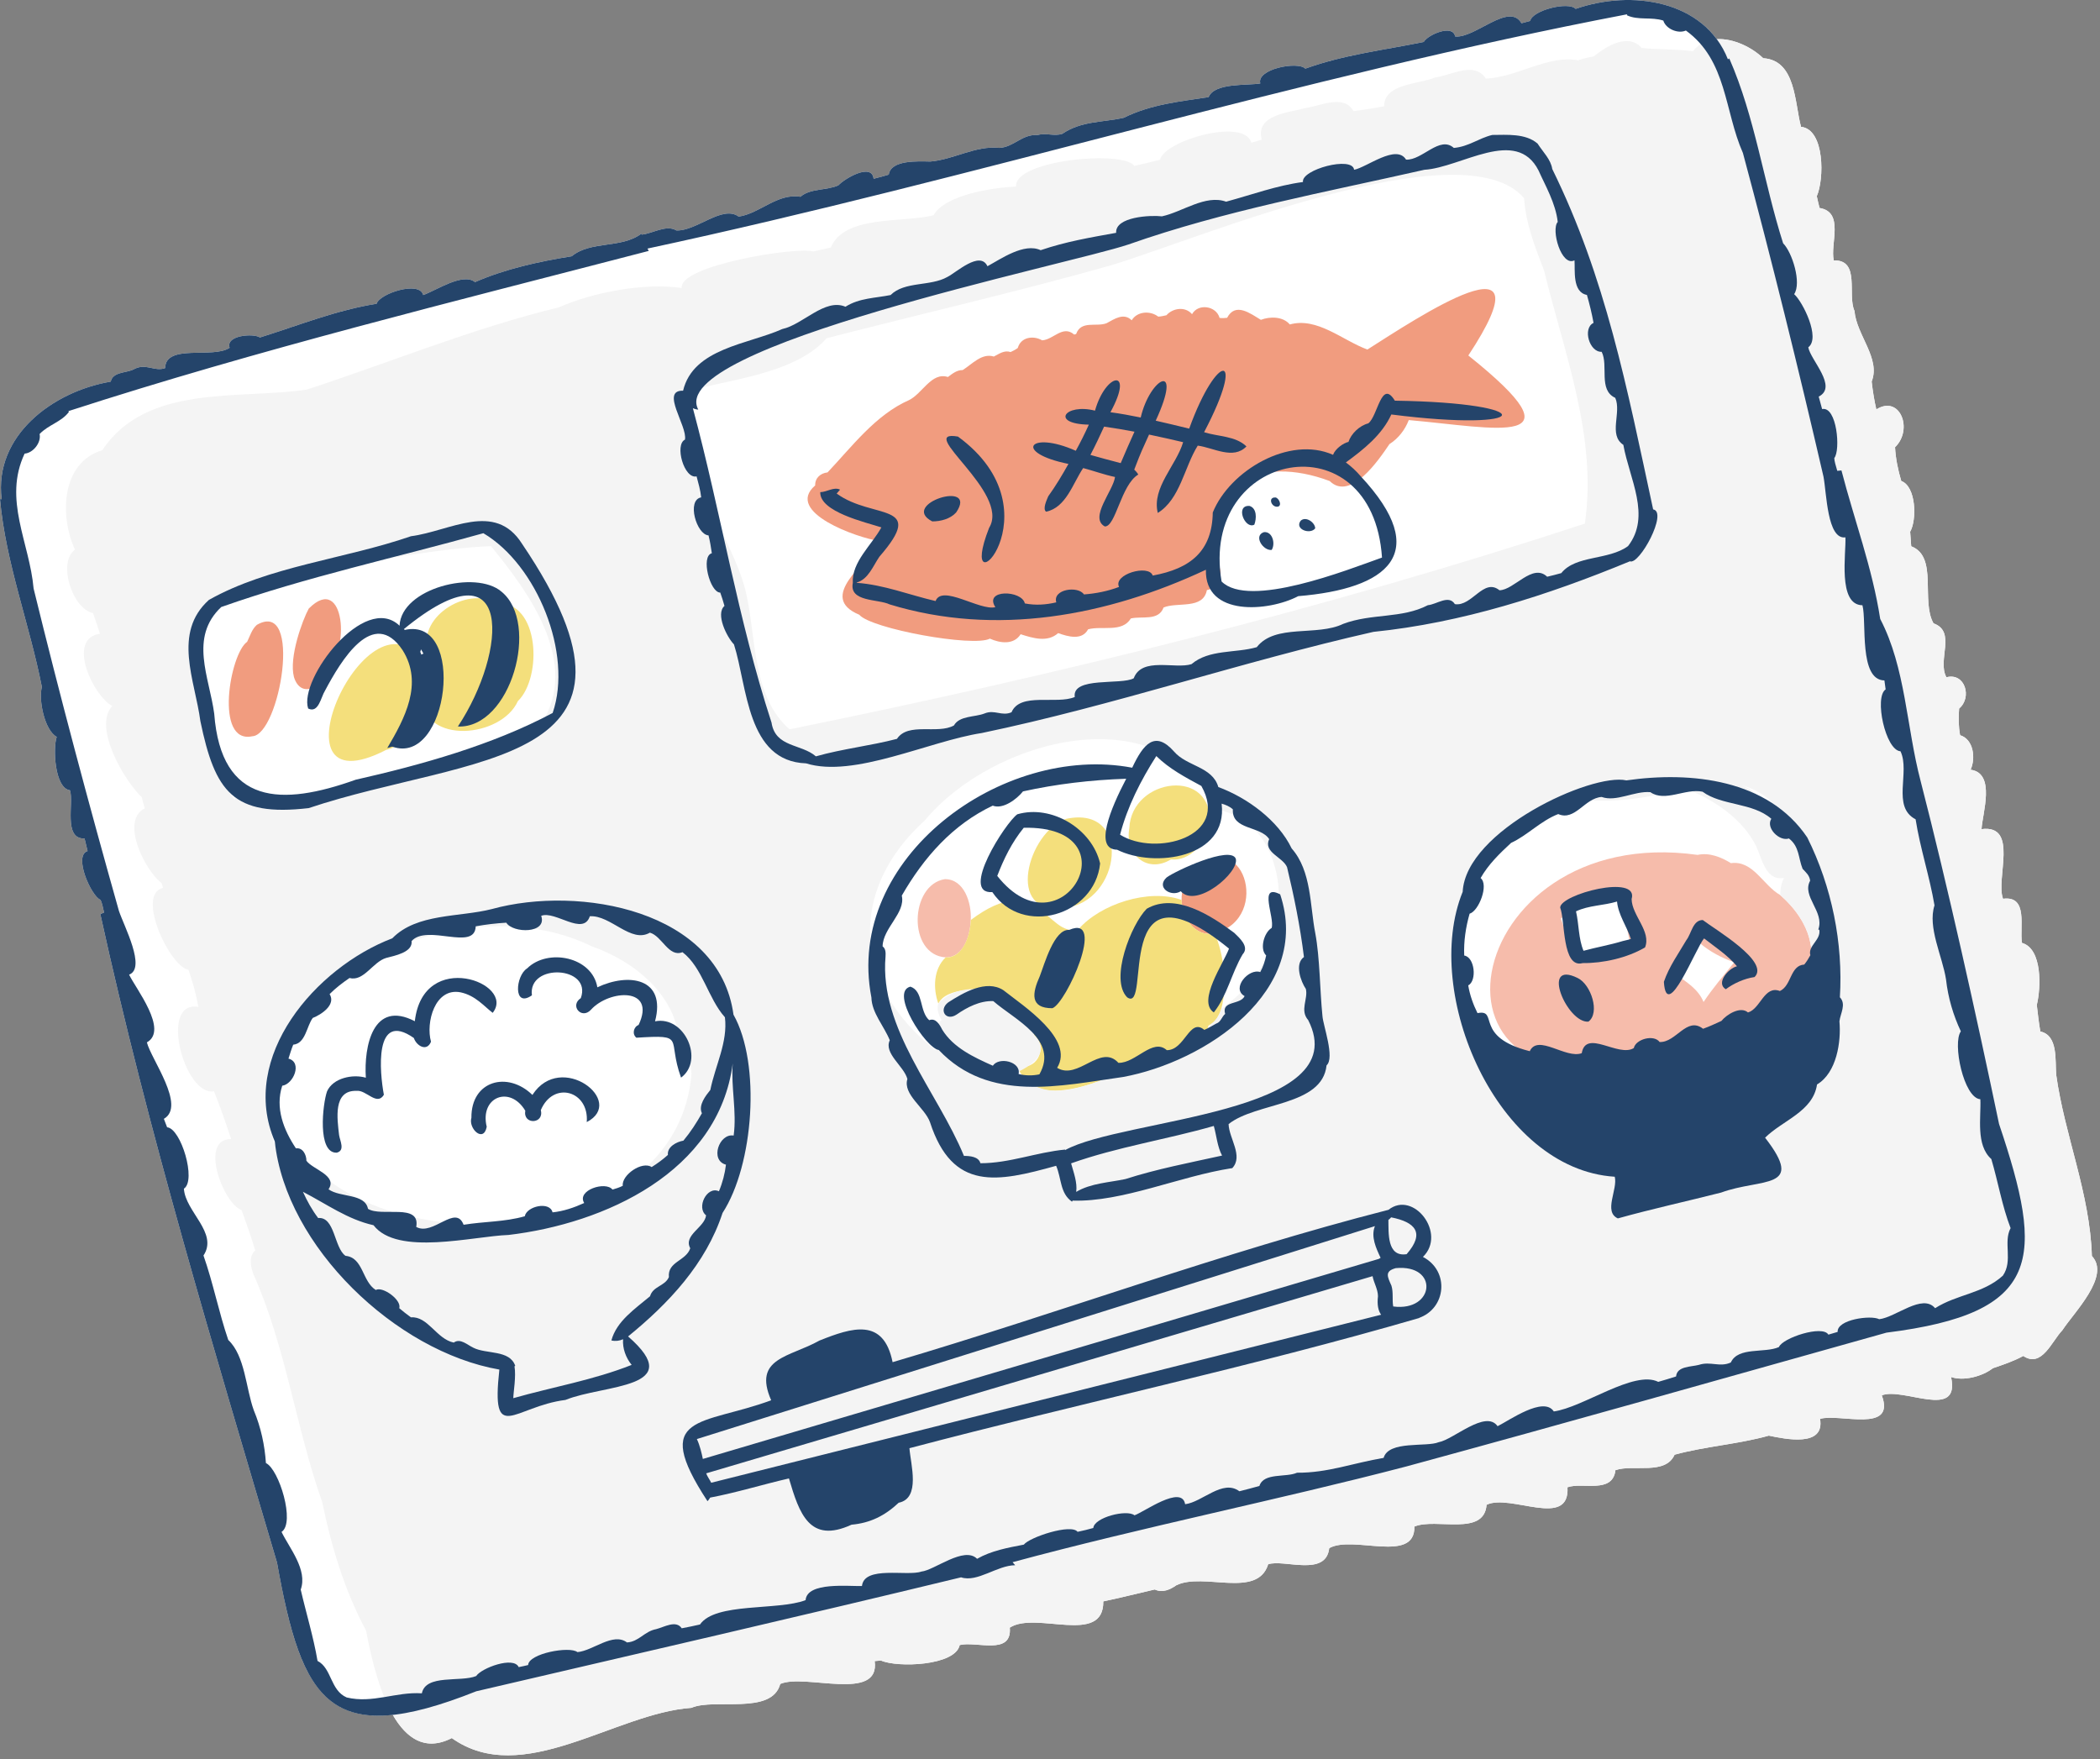 <svg width="154" height="129" viewBox="0 0 154 129" fill="none" xmlns="http://www.w3.org/2000/svg">
<rect x="0" y="0" width="154" height="129" fill="#808080" stroke="none"/>
<g clip-path="url(#clip0_282_426)">
<path d="M148.278 69.145C148.09 68.016 148.763 65.658 146.89 65.909C146.329 64.466 148.074 60.447 145.313 60.801C145.373 59.65 146.379 56.701 144.509 56.445C144.892 55.621 144.738 54.215 143.74 53.915C143.622 53.272 143.615 52.61 143.669 51.958C144.637 51.149 144.11 49.305 142.737 49.665C142.042 48.413 143.494 46.318 141.791 45.712C140.85 44.049 142.142 40.82 140.156 40.06C140.126 39.703 140.099 39.349 140.078 38.993C140.574 38.135 140.526 35.675 139.425 35.271C139.189 34.467 139.013 33.637 138.97 32.797C140.327 31.477 139.324 28.935 137.599 30.023C137.599 30.023 137.598 30.023 137.597 30.024C137.439 29.353 137.335 28.665 137.255 27.979C137.929 26.283 136.139 24.571 135.995 22.798C135.456 21.619 136.449 19.051 134.476 19.095C134.2 17.874 135.271 15.554 133.433 15.251C133.36 14.964 133.291 14.675 133.231 14.385C133.775 13.179 133.836 9.489 132.074 9.298C131.603 7.559 131.708 4.42 129.302 4.269C128.454 3.452 127.099 2.805 125.899 2.874C123.659 -0.162 119.113 -0.591 115.548 0.651C115.017 0.088 112.368 0.752 112.212 1.536C112.002 1.593 111.79 1.653 111.576 1.705C110.669 0.126 108.168 2.828 106.711 2.675C106.548 1.735 104.689 2.557 104.404 3.078C101.449 3.681 98.53 4.015 95.724 5.034C95.183 4.471 92.126 5.055 92.421 6.118C91.47 6.286 89.066 6.052 88.632 7.121C86.54 7.444 84.412 7.643 82.411 8.636C80.858 8.984 79.298 8.861 77.91 9.809C77.303 10.019 76.731 9.718 76.101 9.901C74.918 9.828 74.363 10.795 73.275 10.845C71.542 10.663 69.936 11.701 68.223 11.845C67.341 11.831 65.333 11.704 65.174 12.806C64.813 12.916 64.487 13.003 64.066 13.108C63.931 11.901 61.909 13.117 61.482 13.587C60.649 13.981 59.422 13.794 58.702 14.429C57.006 14.147 55.729 15.656 54.17 15.883C52.972 15.009 51.088 16.955 49.6 16.899C48.86 16.45 47.867 17.125 47.062 17.205C47.055 17.181 47.044 17.157 47.038 17.133C45.562 18.245 43.34 17.632 41.925 18.792C39.504 19.177 37.035 19.726 34.835 20.687C33.946 19.962 31.942 21.324 31.035 21.636C30.779 20.562 27.825 21.523 27.615 22.276C24.667 22.74 21.944 23.848 19.064 24.747C18.577 24.422 16.526 24.592 16.838 25.501C15.639 26.33 12.141 25.178 12.108 26.995C11.306 27.281 10.689 26.577 9.775 27.099C9.219 27.358 8.267 27.269 8.12 27.985C3.861 28.706 -0.466 31.959 0.121 36.605C0.081 36.602 0.041 36.605 0 36.6C0.421 41.298 2.161 45.744 3.071 50.377C2.813 51.327 3.271 53.563 4.16 54.037C3.877 54.821 3.997 57.801 5.13 57.952C5.438 58.852 4.611 61.544 6.201 61.488C6.28 61.794 6.353 62.101 6.423 62.41C5.362 62.73 6.686 65.722 7.371 65.986C7.468 66.169 7.547 66.516 7.632 66.916C7.541 66.955 7.451 66.998 7.358 67.033C10.851 82.983 15.635 98.764 20.314 114.585C21.726 122.477 23.259 126.348 28.804 125.753C29.772 127.436 31.153 128.47 33.13 127.457C33.131 127.457 33.131 127.458 33.131 127.458C33.132 127.458 33.133 127.457 33.133 127.456C38.31 131.141 45.068 125.633 50.705 125.238C52.386 124.501 56.597 125.803 57.218 123.486C57.219 123.486 57.22 123.486 57.221 123.486C57.221 123.486 57.221 123.486 57.221 123.486C59.009 122.699 64.56 124.845 64.142 121.81C64.143 121.81 64.144 121.81 64.145 121.81C64.145 121.81 64.145 121.81 64.145 121.81C64.299 121.797 64.453 121.783 64.607 121.77C65.798 122.304 70.05 122.168 70.379 120.634C70.379 120.634 70.38 120.634 70.381 120.634C70.381 120.634 70.381 120.634 70.381 120.634C71.593 120.327 74.231 121.432 74.051 119.356C74.052 119.356 74.053 119.356 74.054 119.355C75.958 118.118 80.951 120.702 80.908 117.432C80.909 117.432 80.91 117.432 80.911 117.431C82.171 117.166 83.422 116.851 84.679 116.56C85.251 116.82 85.791 116.58 86.265 116.249C88.245 115.277 92.211 117.26 93 114.709C94.18 114.323 97.232 115.662 97.478 113.527C97.479 113.527 97.48 113.527 97.481 113.526C99.215 112.547 103.78 114.697 103.721 111.944C103.722 111.944 103.722 111.944 103.724 111.944C105.306 111.285 108.834 112.701 109.016 110.348C109.017 110.348 109.018 110.348 109.019 110.348C110.759 109.509 115.125 112.149 114.948 109.064C116.064 108.667 118.257 109.573 118.468 107.805C118.469 107.805 118.469 107.805 118.47 107.805C118.47 107.805 118.47 107.804 118.47 107.805C119.806 107.364 122.123 108.197 122.804 106.674C125.062 106.058 127.46 105.909 129.715 105.278C130.922 105.528 133.832 106.15 133.47 104.049C133.471 104.049 133.472 104.048 133.473 104.048C133.473 104.048 133.473 104.049 133.473 104.048C134.888 103.627 139.038 105.134 137.998 102.324C139.546 101.699 143.777 104.18 143.078 100.978C143.08 100.979 143.081 100.98 143.083 100.981C143.082 100.98 143.082 100.979 143.081 100.978C143.992 101.3 145.39 100.93 146.136 100.336C146.897 100.077 147.663 99.819 148.372 99.435C148.372 99.435 148.372 99.435 148.372 99.435C148.373 99.435 148.374 99.435 148.375 99.434C149.731 100.348 150.474 98.332 151.241 97.548C152.074 96.257 154.8 93.579 153.404 92.106C153.265 87.497 151.407 83.272 150.788 78.821C150.7 77.774 150.946 75.928 149.625 75.641C149.508 74.997 149.443 74.346 149.365 73.697C149.671 72.456 149.79 69.577 148.278 69.145Z" fill="white"/>
<path d="M107.678 26.068C113.867 16.679 103.866 23.353 100.276 25.632C98.442 24.956 96.599 23.236 94.585 23.793C94.092 23.202 93.138 23.194 92.464 23.454C91.708 23.003 90.602 22.133 89.988 23.306C89.807 23.322 89.614 23.347 89.435 23.311C89.194 22.429 87.868 22.222 87.416 23.04C86.929 22.457 86.007 22.581 85.539 23.117C85.341 23.161 85.143 23.209 84.939 23.219C84.347 22.765 83.4 22.821 82.991 23.486C82.404 22.907 81.715 23.399 81.147 23.703C80.393 23.993 79.279 23.475 78.917 24.491C78.87 24.508 78.823 24.529 78.773 24.534C77.938 23.809 77.247 24.913 76.423 24.957C75.78 24.586 74.859 24.712 74.638 25.517C74.477 25.64 74.295 25.727 74.111 25.816C73.649 25.66 73.268 25.948 72.882 26.146C71.992 25.87 71.285 26.713 70.593 27.139C70.169 27.131 69.842 27.404 69.514 27.646C68.302 27.259 67.635 28.883 66.647 29.347C64.204 30.425 62.462 32.769 60.686 34.643C60.685 34.643 60.683 34.642 60.682 34.643C60.164 34.703 59.765 35.05 59.78 35.598C59.78 35.599 59.779 35.599 59.779 35.6C59.778 35.601 59.777 35.601 59.776 35.602C59.776 35.602 59.776 35.602 59.776 35.602C57.491 37.565 62.932 39.449 64.423 39.661C64.453 39.685 64.481 39.707 64.511 39.731C64.511 39.731 64.511 39.731 64.512 39.732C64.511 39.732 64.512 39.731 64.512 39.732C63.617 41.34 59.885 43.773 63.015 45.081C63.865 46.106 71.387 47.477 72.591 46.832C73.339 47.168 74.345 47.308 74.847 46.509C75.737 46.794 76.814 47.133 77.597 46.427C78.319 46.684 79.344 46.986 79.795 46.148C80.818 45.872 82.283 46.413 82.93 45.352C83.747 45.162 84.958 45.556 85.329 44.549C86.333 44.121 88.232 44.722 88.504 43.273C89.431 43.119 89.811 42.014 89.255 41.274C89.255 41.273 89.255 41.272 89.256 41.271C89.256 41.271 89.256 41.271 89.256 41.271C88.056 35.422 92.35 33.342 97.515 35.276C97.516 35.278 97.516 35.279 97.516 35.28C97.516 35.28 97.517 35.28 97.516 35.28C99.038 36.764 101.098 33.747 101.89 32.57C101.892 32.569 101.892 32.567 101.893 32.566C102.537 32.16 103.037 31.519 103.307 30.81C103.307 30.81 103.307 30.81 103.307 30.81C103.308 30.808 103.308 30.806 103.309 30.804C109.723 31.368 116.282 32.954 107.678 26.068Z" fill="#F19C7F"/>
<path d="M132.256 67.738C131.921 67.088 131.462 66.516 130.944 66L130.944 65.998C130.82 65.876 130.691 65.762 130.562 65.647C130.562 65.644 130.559 65.645 130.558 65.642C129.293 64.929 128.566 63.073 126.934 63.297C126.208 62.846 125.345 62.505 124.49 62.691C106.873 60.218 102.67 83.134 122.014 77.53C124.905 76.326 128.789 76.099 130.503 73.179C130.628 73.205 130.751 73.217 130.867 73.211C130.972 73.209 131.066 73.183 131.165 73.17C133.195 72.336 133.194 69.4 132.256 67.738ZM116.903 65.841C117.562 65.535 118.237 65.303 118.918 65.116C119.031 66.589 119.289 67.963 119.586 69.436C118.26 69.752 117.009 70.312 115.634 70.407C115.21 69.465 114.803 68.358 114.465 67.37C115.183 66.722 116 66.202 116.903 65.841ZM124.927 73.478C124.543 72.526 123.642 71.984 122.838 71.424C123.456 70.674 123.987 69.882 124.671 69.176C125.409 69.795 126.271 70.253 127.183 70.564C126.409 71.521 125.609 72.455 124.927 73.478Z" fill="#F6BCAB"/>
<path d="M69.287 64.47C66.701 64.879 66.542 70.025 69.35 70.206C70.686 70.222 71.149 68.564 71.19 67.467C71.189 67.467 71.189 67.468 71.189 67.468C71.189 67.465 71.189 67.463 71.189 67.461C71.259 66.21 70.706 64.457 69.287 64.47Z" fill="#F6BCAB"/>
<path d="M87.461 64.142C86.888 64.591 86.626 65.284 86.652 65.996C86.65 65.995 86.65 65.994 86.648 65.994C86.657 66.266 86.707 66.537 86.785 66.798C86.832 66.93 86.879 67.064 86.941 67.189C87.289 68.032 88.152 68.666 89.078 68.432L89.082 68.434C93.391 67.331 91.023 60.121 87.461 64.142Z" fill="#F19C7F"/>
<path d="M18.838 45.82C18.469 46.142 18.334 46.639 18.123 47.066C16.862 47.932 15.707 54.59 18.503 53.991C20.515 53.899 22.228 43.89 18.838 45.82Z" fill="#F19C7F"/>
<path d="M22.643 44.627C22.178 45.475 21.179 48.204 21.555 49.644C22.082 51.378 23.893 50.292 23.905 48.851C25.683 48.023 25.334 41.929 22.643 44.627Z" fill="#F19C7F"/>
<path d="M89.078 68.435C89.079 68.434 89.08 68.434 89.081 68.434C89.08 68.433 89.08 68.433 89.079 68.432C87.657 68.771 86.674 67.269 86.649 65.993C84.251 65.131 80.668 66.298 79.06 68.175C76.713 68.713 76.227 63.68 71.191 67.465C71.191 67.463 71.191 67.461 71.191 67.459C71.191 67.46 71.19 67.46 71.19 67.46C71.16 68.578 70.615 70.267 69.351 70.205C69.351 70.205 69.351 70.205 69.351 70.205C68.452 71.052 68.413 72.482 68.811 73.593L68.814 73.592C69.498 72.142 73.288 72.423 74.416 73.397C74.555 73.504 74.684 73.618 74.806 73.742C74.801 73.737 74.796 73.733 74.791 73.728C74.806 73.742 74.82 73.757 74.833 73.773C74.832 73.772 74.831 73.77 74.83 73.769C74.896 73.837 74.954 73.907 75.013 73.979C74.955 73.909 74.899 73.839 74.833 73.773C74.959 73.906 75.073 74.049 75.176 74.2C75.142 74.147 75.104 74.094 75.065 74.045C75.105 74.096 75.145 74.15 75.18 74.204C75.179 74.203 75.177 74.201 75.176 74.2C75.187 74.216 75.198 74.232 75.209 74.248C75.208 74.248 75.208 74.247 75.208 74.246C75.309 74.399 75.402 74.557 75.476 74.723C75.476 74.723 75.477 74.723 75.476 74.723C75.481 74.739 75.491 74.753 75.497 74.768C75.554 74.892 75.598 75.023 75.642 75.153C75.642 75.153 75.642 75.153 75.642 75.153C75.665 75.221 75.691 75.288 75.711 75.357C75.761 75.534 75.802 75.713 75.83 75.896C76.692 76.616 76.301 78.066 75.185 78.217C75.05 78.337 74.902 78.442 74.751 78.533C74.751 78.533 74.751 78.533 74.751 78.533C75.033 79.05 75.454 79.488 75.998 79.728L76.001 79.727C76.056 79.751 76.113 79.775 76.172 79.798L76.164 79.795C76.175 79.799 76.186 79.804 76.197 79.808L76.199 79.807C76.419 79.877 76.64 79.928 76.875 79.954C76.957 79.962 77.04 79.969 77.128 79.974C77.213 79.975 77.303 79.98 77.393 79.976L77.397 79.978C79.484 79.937 81.409 78.891 83.358 78.252C85.092 77.408 87.943 77.434 88.636 75.206C89.102 74.971 89.379 74.547 89.558 73.996L89.558 73.994C90.035 72.221 89.741 69.996 89.078 68.435ZM75.339 78.181C75.329 78.184 75.318 78.187 75.308 78.189C75.329 78.183 75.35 78.178 75.371 78.171C75.36 78.174 75.35 78.178 75.339 78.181Z" fill="#F4DF7C"/>
<path d="M36.423 44.22C34.179 42.944 30.439 45.353 31.445 47.958C31.415 48.021 31.387 48.084 31.36 48.148C31.277 48.34 31.206 48.537 31.146 48.737C27.148 42.131 19.214 59.688 28.318 54.99C30.019 54.656 30.227 52.416 30.909 51.094C30.909 51.094 30.909 51.094 30.909 51.094C31.05 54.66 36.771 54.099 37.974 51.418C39.779 49.676 39.596 44.091 36.423 44.22Z" fill="#F4DF7C"/>
<path d="M138.97 32.797C140.327 31.477 139.324 28.935 137.6 30.023C137.599 30.024 137.598 30.023 137.597 30.024C137.439 29.353 137.335 28.665 137.255 27.979C137.929 26.283 136.139 24.571 135.995 22.798C135.456 21.62 136.449 19.051 134.476 19.095C134.2 17.875 135.271 15.554 133.433 15.251C133.36 14.964 133.291 14.676 133.231 14.385C133.775 13.179 133.836 9.489 132.074 9.298C131.603 7.559 131.708 4.42 129.302 4.269C127.982 2.997 125.431 2.128 124.154 3.75C124.153 3.75 124.153 3.75 124.152 3.75C124.152 3.75 124.152 3.75 124.152 3.75C122.749 3.589 121.244 3.626 120.388 3.516C119.386 2.371 117.737 3.434 116.877 4.141C116.876 4.141 116.875 4.141 116.875 4.142C116.456 4.209 116.087 4.292 115.726 4.425C115.726 4.425 115.726 4.425 115.726 4.425C115.726 4.425 115.724 4.425 115.724 4.426C113.588 3.991 111.21 5.68 108.967 5.765C108.106 4.457 106.447 5.526 105.252 5.679C104.041 6.189 101.499 6.116 101.504 7.792C101.503 7.792 101.502 7.792 101.501 7.792C100.757 7.942 100.006 8.051 99.256 8.15C98.564 6.903 96.875 7.747 95.789 7.914C94.518 8.256 92.024 8.416 92.531 10.239C92.278 10.318 92.024 10.395 91.768 10.466C91.767 10.467 91.766 10.467 91.765 10.467C91.266 8.606 85.379 10.309 85.07 11.714C84.445 11.874 83.815 12.027 83.186 12.163C82.354 11.003 74.377 11.727 74.511 13.68C74.51 13.68 74.509 13.68 74.508 13.68C74.508 13.68 74.508 13.68 74.508 13.681C72.81 13.76 69.334 14.264 68.453 15.789C68.452 15.789 68.451 15.789 68.45 15.789C68.45 15.789 68.45 15.79 68.45 15.789C66.198 16.351 61.901 15.754 60.928 18.155C60.927 18.156 60.926 18.156 60.925 18.156C60.502 18.253 60.075 18.349 59.647 18.441C58.381 18.074 49.758 19.475 49.994 21.12C49.993 21.12 49.992 21.119 49.991 21.118C49.991 21.119 49.991 21.12 49.991 21.121C47.246 20.716 43.497 21.428 40.949 22.549C34.715 24.052 28.595 26.584 22.482 28.573C22.482 28.573 22.482 28.573 22.482 28.573C22.481 28.573 22.48 28.573 22.479 28.573C17.443 29.307 10.762 28.137 7.495 33.016C4.471 33.927 4.368 37.878 5.497 40.303C4.198 41.257 5.317 44.655 6.821 44.96C7 45.462 7.167 45.967 7.332 46.472C7.331 46.472 7.33 46.472 7.329 46.473C4.849 46.831 6.835 51.046 8.232 51.771C6.803 53.313 9.098 57.224 10.396 58.462C10.469 58.735 10.542 59.007 10.612 59.281C8.786 60.204 10.655 63.873 11.857 64.765C11.89 64.882 11.922 64.996 11.952 65.111C9.948 65.59 12.462 70.915 13.82 71.114C14.125 71.997 14.37 72.858 14.549 73.841C14.548 73.841 14.547 73.84 14.546 73.84C14.546 73.841 14.546 73.841 14.546 73.841C11.643 73.319 13.503 80.4 15.697 80.026C16.148 81.18 16.566 82.352 16.95 83.53C16.949 83.53 16.948 83.53 16.947 83.53C16.947 83.53 16.947 83.53 16.947 83.53C14.572 83.512 16.376 88.277 17.72 88.743C18.073 89.728 18.415 90.686 18.717 91.695C18.228 92.138 18.379 92.84 18.566 93.398C20.971 98.764 21.67 104.605 23.627 110.146C24.302 113.406 25.244 116.585 26.843 119.57C27.404 122.467 28.914 129.617 33.13 127.457C33.131 127.458 33.131 127.458 33.132 127.458C33.132 127.458 33.133 127.457 33.133 127.457C38.31 131.141 45.068 125.633 50.705 125.238C52.386 124.501 56.597 125.803 57.218 123.486C57.219 123.486 57.22 123.486 57.221 123.486C57.221 123.486 57.221 123.486 57.221 123.486C59.009 122.699 64.56 124.845 64.142 121.81C64.143 121.81 64.144 121.81 64.145 121.81C64.145 121.81 64.145 121.81 64.145 121.81C64.299 121.797 64.453 121.783 64.607 121.77C65.798 122.304 70.05 122.168 70.379 120.634C70.38 120.634 70.38 120.634 70.381 120.634C70.381 120.634 70.381 120.634 70.381 120.634C71.593 120.327 74.231 121.432 74.051 119.356C74.052 119.356 74.053 119.356 74.054 119.355C75.958 118.118 80.951 120.702 80.908 117.432C80.909 117.432 80.91 117.432 80.911 117.432C82.172 117.166 83.422 116.851 84.679 116.56C85.251 116.82 85.791 116.58 86.266 116.249C88.245 115.277 92.211 117.261 93 114.709C94.18 114.323 97.232 115.663 97.478 113.527C97.479 113.527 97.48 113.527 97.481 113.526C99.215 112.548 103.78 114.697 103.721 111.944C103.722 111.944 103.723 111.944 103.724 111.944C105.306 111.285 108.834 112.701 109.016 110.349C109.017 110.348 109.018 110.348 109.019 110.348C110.759 109.509 115.125 112.149 114.948 109.064C116.064 108.667 118.257 109.573 118.468 107.805C118.469 107.805 118.469 107.805 118.47 107.805C118.47 107.805 118.47 107.805 118.47 107.805C119.806 107.364 122.124 108.197 122.804 106.674C125.062 106.058 127.46 105.909 129.716 105.278C130.922 105.528 133.832 106.15 133.47 104.049C133.471 104.049 133.472 104.049 133.473 104.049C133.473 104.048 133.473 104.049 133.473 104.049C134.888 103.627 139.038 105.134 137.998 102.324C139.546 101.699 143.777 104.18 143.078 100.978C143.08 100.979 143.081 100.98 143.083 100.981C143.082 100.98 143.082 100.979 143.081 100.978C143.992 101.3 145.39 100.93 146.136 100.336C146.897 100.077 147.663 99.819 148.372 99.435C148.372 99.435 148.373 99.436 148.372 99.435C148.373 99.435 148.374 99.435 148.375 99.435C149.731 100.348 150.474 98.332 151.241 97.548C152.074 96.257 154.8 93.579 153.404 92.106C153.265 87.497 151.407 83.272 150.789 78.821C150.7 77.774 150.946 75.928 149.625 75.641C149.508 74.997 149.443 74.346 149.365 73.697C149.671 72.456 149.79 69.577 148.278 69.145C148.09 68.016 148.763 65.658 146.89 65.909C146.329 64.466 148.074 60.447 145.313 60.801C145.373 59.65 146.379 56.701 144.509 56.445C144.892 55.621 144.738 54.215 143.74 53.915C143.622 53.272 143.615 52.61 143.669 51.958C144.637 51.149 144.11 49.305 142.737 49.665C142.042 48.414 143.494 46.318 141.791 45.712C140.85 44.049 142.142 40.82 140.156 40.06C140.126 39.703 140.099 39.349 140.078 38.993C140.574 38.135 140.526 35.675 139.425 35.271C139.189 34.467 139.013 33.637 138.97 32.797ZM23.905 41.535C27.953 41.162 31.945 40.21 36.005 40.048C38.864 43.532 42.535 48.624 39.703 53.075C33.511 55.915 27.003 57.805 20.419 59.367C19.253 59.318 18.77 57.441 17.383 57.61C17.253 57.934 17.21 58.309 17.233 58.67C17.232 58.669 17.231 58.668 17.23 58.667C17.23 58.669 17.23 58.67 17.23 58.671C15.319 56.383 14.873 53.143 14.182 50.308C15.083 49.483 14.389 47.555 14.623 46.317C15.192 45.789 15.476 45.066 15.766 44.358C18.575 43.722 21.116 42.295 23.905 41.535ZM50.708 78.775C49.705 90.453 31.93 92.471 24.089 86.549C23.99 86.614 23.871 86.642 23.753 86.633C23.774 86.636 23.795 86.634 23.817 86.638C23.814 86.638 23.811 86.638 23.807 86.638C23.81 86.638 23.812 86.639 23.814 86.639C17.619 85.766 19.586 77.466 22.522 74.049C27.26 68.512 36.764 66.138 43.401 69.395C43.398 69.394 43.394 69.393 43.39 69.392C43.393 69.393 43.396 69.394 43.399 69.396C43.395 69.395 43.391 69.394 43.387 69.393C46.511 70.473 49.675 73.019 49.824 76.569C50.402 77.131 50.678 77.987 50.708 78.775ZM131.342 61.472C131.169 61.379 130.99 61.308 130.796 61.252C130.796 61.251 130.796 61.251 130.796 61.25C130.795 61.25 130.794 61.25 130.793 61.249C129.985 59.813 129.329 58.189 127.693 57.561C127.694 57.562 127.695 57.562 127.696 57.562C127.695 57.562 127.695 57.562 127.694 57.561C129.805 58.211 130.71 59.379 131.342 61.472ZM50.641 31.73C50.339 29.211 50.541 28.666 51.681 28.374C54.432 27.721 58.617 27.122 60.613 24.804C67.562 23.01 74.557 21.413 81.469 19.457C87.64 17.609 107.272 9.282 111.767 14.53C111.884 16.391 112.574 18.123 113.232 19.844C114.705 25.896 117.151 32.065 116.223 38.397C97.226 44.643 77.521 49.499 57.902 53.481C57.902 53.481 57.903 53.481 57.902 53.481C57.901 53.481 57.9 53.481 57.899 53.481C55.087 51.016 55.488 46.625 54.66 43.261C53.605 39.27 50.599 36.036 50.641 31.73ZM85.833 77.849C82.517 77.706 77.701 81.84 75.032 78.971C74.937 78.975 74.836 78.983 74.742 78.985L74.742 78.987C74.74 78.986 74.74 78.985 74.739 78.985L74.74 78.988C74.729 78.984 74.721 78.989 74.711 78.989L74.71 78.986C74.337 79.004 73.963 79.012 73.59 79.007C74.92 78.614 77.391 77.428 75.825 75.895C75.631 72.765 70.74 71.409 68.811 73.595C68.812 73.597 68.813 73.599 68.814 73.601C68.7 73.913 68.753 74.306 69.051 74.796C68.303 75.479 68.277 76.291 68.632 77.03C68.627 77.024 68.622 77.02 68.617 77.014C68.618 77.016 68.618 77.017 68.619 77.019C62.612 72.355 62.077 65.37 67.824 60.158C67.824 60.158 67.827 60.157 67.826 60.155C72.794 54.174 85.219 50.815 89.236 59.371C93.951 60.22 94.647 66.28 92.977 69.99L92.977 69.993C92.256 71.638 90.978 72.943 89.556 74.003C89.557 74.001 89.558 73.999 89.558 73.996C89.558 73.997 89.557 73.997 89.556 73.997C89.487 74.173 89.43 74.355 89.328 74.514C89.328 74.514 89.328 74.514 89.328 74.514C89.297 74.569 89.266 74.626 89.231 74.677C89.231 74.677 89.231 74.677 89.231 74.677C89.195 74.729 89.154 74.775 89.114 74.822C89.117 74.819 89.12 74.815 89.122 74.812C89.084 74.857 89.045 74.901 89.003 74.942C89.004 74.94 89.006 74.939 89.008 74.938C88.957 74.987 88.903 75.03 88.846 75.071C88.85 75.068 88.854 75.064 88.859 75.06C88.788 75.113 88.718 75.167 88.638 75.207C88.65 75.2 88.661 75.192 88.673 75.185C88.66 75.192 88.65 75.203 88.637 75.209C88.637 75.208 88.637 75.207 88.638 75.207L88.635 75.207C88.374 76.137 87.652 76.716 86.806 77.073C86.806 77.073 86.806 77.072 86.806 77.073C87.463 76.791 88.039 76.401 88.392 75.784C88.04 76.402 87.464 76.793 86.807 77.075C86.811 77.158 86.826 77.241 86.852 77.32C86.537 77.514 86.198 77.693 85.833 77.849ZM132.732 69.021C133.125 70.499 132.669 72.95 130.864 73.212C130.865 73.212 130.866 73.212 130.867 73.212C130.679 78.778 124.929 80.979 120.245 82.014C113.019 83.258 108.903 77.578 106.582 71.627C105.714 66.032 109.483 60.284 114.835 58.449C117.572 59.053 120.771 58.561 123.559 57.816C125.474 58.524 127.516 59.857 128.557 61.642C129.202 62.578 129.294 64.632 130.828 64.381L130.826 64.384C130.828 64.384 130.83 64.384 130.831 64.383C130.645 64.713 130.543 65.183 130.562 65.645C130.56 65.644 130.559 65.643 130.557 65.641C130.557 65.642 130.557 65.642 130.557 65.643C130.573 65.656 130.587 65.67 130.602 65.684C130.6 65.682 130.598 65.679 130.595 65.677C130.654 65.73 130.711 65.784 130.769 65.838C130.713 65.786 130.659 65.734 130.602 65.684C131.173 66.193 131.687 66.772 132.079 67.43C132.078 67.43 132.079 67.431 132.079 67.43C132.145 67.543 132.218 67.651 132.271 67.769C132.271 67.769 132.271 67.77 132.271 67.769C132.358 67.937 132.431 68.109 132.5 68.284C132.5 68.283 132.5 68.282 132.499 68.282C132.521 68.335 132.546 68.387 132.566 68.442C132.634 68.63 132.686 68.824 132.732 69.021C132.732 69.021 132.732 69.021 132.732 69.021Z" fill="#F4F4F4"/>
<path d="M78.183 60.047C75.378 60.996 73.635 67.24 78.083 66.568C82.203 66.176 83.099 59.009 78.183 60.047Z" fill="#F4DF7C"/>
<path d="M85.87 63.021C87.265 63.181 88.427 61.771 88.686 60.529C89.123 56.216 82.969 56.99 82.816 60.74C82.472 62.667 84.136 64.084 85.87 63.021Z" fill="#F4DF7C"/>
<path d="M93.879 65.584C92.248 64.742 93.499 67.297 93.253 68.05C92.709 68.364 92.349 69.583 92.852 70.064C92.763 70.487 92.629 70.908 92.417 71.286C91.575 70.981 90.267 72.491 91.272 73.046C90.965 73.71 89.553 73.354 89.845 74.353C89.592 74.561 89.532 74.946 89.204 75.054L89.206 75.051C88.926 75.207 88.618 75.394 88.317 75.524C87.219 74.602 86.903 77.017 85.566 77.011C84.534 76.082 83.286 77.978 82.017 77.94C80.709 76.502 79.051 79.247 77.523 78.305C78.817 76.202 75.076 73.793 73.577 72.61C72.323 71.804 70.644 72.798 69.54 73.504C68.815 74.051 69.36 74.913 70.139 74.407C70.923 73.862 71.869 73.372 72.841 73.413C74.43 74.795 77.661 76.243 76.223 78.784C75.72 78.89 75.194 78.885 74.698 78.758C74.886 77.845 73.253 77.475 72.809 78.151C71.422 77.534 69.909 76.833 69.095 75.504C68.912 75.142 68.622 74.625 68.143 74.812C67.407 74.164 67.733 72.674 66.763 72.352C65.21 72.731 67.892 76.867 68.844 76.998C72.531 80.887 77.743 79.621 82.348 78.979C88.369 77.878 96.238 72.679 93.879 65.584Z" fill="#24446A"/>
<path d="M72.77 65.42C74.989 68.705 80.28 67.146 80.675 63.32C80.082 60.772 77.11 58.982 74.603 59.713C73.734 60.327 70.358 65.583 72.77 65.42ZM75.075 60.702C83.317 60.524 77.865 70.228 73.132 64.231C73.622 62.961 74.198 61.778 75.075 60.702Z" fill="#24446A"/>
<path d="M82.659 73.136C84.511 74.415 81.394 62.439 90.127 69.563C89.747 70.614 87.77 73.423 89.013 74.243C90.007 72.985 90.299 71.388 91.129 69.979C91.641 69.434 90.904 68.787 90.513 68.409C88.806 67.14 86.199 65.432 84.094 66.64C82.952 67.787 81.356 71.819 82.659 73.136Z" fill="#24446A"/>
<path d="M78.404 68.193C77.302 68.114 76.591 70.712 76.251 71.587C75.684 72.842 75.52 73.936 77.171 73.935C78.175 73.602 81.162 66.989 78.404 68.193Z" fill="#24446A"/>
<path d="M86.588 65.357C87.738 66.651 90.907 63.966 90.623 62.969C90.231 61.988 86.202 63.862 85.556 64.343C84.745 65.076 85.88 65.809 86.588 65.357Z" fill="#24446A"/>
<path d="M97.281 78.125C97.904 77.57 97.031 75.213 96.981 74.514C96.786 72.609 96.794 70.247 96.454 68.434C96.055 66.407 96.187 63.881 94.721 62.216C93.739 60.161 91.45 58.486 89.345 57.717C88.913 56.207 87.032 56.206 86.099 55.115C84.693 53.527 83.837 54.569 83.029 56.297C73.514 54.49 61.917 62.922 63.903 73.145C63.929 74.281 64.834 75.243 65.25 76.284C64.797 77.252 66.287 78.173 66.542 79.123C66.195 80.27 67.826 81.227 68.202 82.3C69.855 87.378 73.145 86.692 77.45 85.489C77.85 86.411 77.725 87.504 78.612 88.121C78.632 88.096 78.642 88.069 78.66 88.044C82.347 88.152 86.48 86.26 90.341 85.663C90.345 85.673 90.361 85.673 90.361 85.667C91.202 84.779 90.126 83.483 90.097 82.431C92.122 80.815 96.964 81.129 97.281 78.125ZM84.796 55.443C85.755 56.386 86.933 57.004 88.098 57.635C90.227 61.375 84.728 62.832 82.139 61.21C82.667 59.166 83.66 57.215 84.796 55.443ZM82.532 86.462C81.355 86.716 79.997 86.76 78.921 87.404C79.019 86.72 78.726 85.964 78.548 85.311C81.93 84.109 85.545 83.563 89.013 82.568C89.214 83.29 89.27 84.081 89.618 84.74C87.244 85.265 84.847 85.719 82.532 86.462ZM78.103 84.342C78.109 84.328 78.113 84.313 78.12 84.299C76.022 84.494 74.035 85.302 71.897 85.302C71.767 84.81 71.112 84.764 70.69 84.765C68.744 80.035 64.484 75.443 64.939 70.146C64.954 69.889 64.961 69.564 64.724 69.4C64.745 68.05 66.423 66.947 66.131 65.677C67.754 62.861 69.867 60.471 72.8 59.079C73.551 59.371 74.566 58.603 75.019 58.034C77.456 57.497 79.98 57.194 82.589 57.107C81.431 59.312 80.202 62.283 81.921 62.312C84.655 63.677 90.073 62.92 89.586 58.932C89.876 59.017 90.166 59.127 90.41 59.351C90.319 60.885 92.447 60.549 93.072 61.535C92.629 62.512 94.082 62.85 94.384 63.593C94.893 65.704 95.346 67.929 95.623 70.18C94.918 70.682 95.394 71.981 95.764 72.522C95.938 73.264 95.3 74.082 95.934 74.806C99.462 81.736 82.334 81.991 78.103 84.342Z" fill="#24446A"/>
<path d="M119.526 41.161C120.214 41.46 122.335 37.547 121.23 37.354C119.289 28.332 117.762 20.391 113.832 12.392C113.729 11.696 113.159 11.155 112.757 10.532C111.886 9.768 110.489 9.892 109.433 9.896C108.434 10.136 107.711 10.752 106.614 10.848C105.577 9.917 104.296 11.771 103.111 11.706C102.398 10.532 100.213 12.284 99.301 12.449C99.185 11.417 95.398 12.437 95.552 13.347C93.612 13.608 91.851 14.264 89.915 14.79C88.4 14.242 86.695 15.551 85.208 15.864C84.367 15.765 81.775 15.891 81.85 17.073C79.971 17.413 78.168 17.715 76.315 18.347C75.101 17.782 73.395 18.993 72.413 19.523C71.865 18.35 70.121 19.992 69.471 20.311C68.227 21.018 66.336 20.612 65.312 21.635C64.2 21.862 63.019 21.847 62.001 22.494C60.492 21.846 58.874 23.808 57.371 24.128C54.875 25.248 50.836 25.532 50.093 28.65C48.403 28.602 50.424 31.236 50.23 32.239C49.456 32.604 50.164 35.147 51.083 34.934C51.219 35.441 51.364 35.949 51.42 36.473C50.336 36.665 51.078 39.209 51.958 39.26C52.067 39.691 52.139 40.132 52.201 40.57C51.369 40.782 52.067 43.464 52.82 43.456C52.934 43.779 53.038 44.102 53.128 44.432C52.453 45.022 53.303 46.721 53.824 47.254C54.815 50.368 54.768 55.83 59.11 55.978C62.614 57.075 68.143 54.343 71.992 53.755C81.69 51.733 90.982 48.539 100.717 46.336C107.199 45.678 113.506 43.651 119.526 41.161ZM98.502 45.749C96.573 46.686 93.517 45.718 92.161 47.459C90.595 47.911 88.676 47.599 87.376 48.703C86.179 49.085 83.735 48.149 83.142 49.737C82.249 50.254 78.597 49.592 78.816 51.113C77.465 51.682 74.81 50.741 74.179 52.231C73.46 52.544 72.938 52.011 72.198 52.32C71.484 52.601 70.362 52.472 69.955 53.199C68.751 53.87 66.608 52.934 65.776 54.182C63.848 54.689 61.789 54.908 59.832 55.464C58.74 54.525 56.862 54.825 56.578 52.986C54.105 45.393 52.867 37.586 50.812 29.938C50.933 29.99 51.062 30.03 51.205 30.036C51.206 30.039 51.208 30.038 51.208 30.038C48.73 25.44 78.459 19.382 82.749 17.929C89.783 15.451 97.219 14.091 104.453 12.451C107.154 12.291 111.192 9.273 112.828 12.506C113.322 13.613 114.08 14.899 114.233 16.275C113.727 16.834 114.495 19.585 115.463 19.089C115.52 19.773 115.281 21.424 116.374 21.628C116.569 22.307 116.735 22.987 116.86 23.677C116.035 24.073 116.559 25.844 117.454 25.798C117.971 26.802 117.192 28.598 118.452 29.175C118.928 30.254 117.926 31.886 119.045 32.621C119.492 35.118 121.097 37.839 119.391 40.045C117.955 41.1 115.555 40.695 114.495 42.027C114.15 42.119 113.808 42.216 113.459 42.293C112.391 41.266 111.032 43.273 109.961 43.285C108.799 42.347 107.944 44.501 106.691 44.302C106.241 43.584 105.347 44.328 104.712 44.379C102.789 45.378 100.606 44.961 98.502 45.749Z" fill="#24446A"/>
<path d="M99.775 34.913C99.458 34.542 99.093 34.203 98.696 33.91C99.999 32.961 101.348 31.889 102.031 30.394C112.496 31.729 113.112 29.544 102.29 29.382C101.297 27.767 101.049 30.497 100.343 31.046C99.687 31.214 99.08 31.811 98.888 32.405C98.519 32.486 97.918 32.905 97.757 33.353C94.562 31.926 90.18 34.508 88.937 37.582C88.891 40.416 87.31 41.7 84.534 42.207C84.243 41.358 81.614 42.115 82.062 43.04C81.263 43.347 80.357 43.528 79.49 43.59C79.062 42.942 77.178 43.199 77.46 44.172C76.693 44.349 75.946 44.404 75.155 44.251C74.945 43.271 72.127 43.193 72.993 44.524C71.851 44.808 69.076 42.832 68.61 44.076C66.63 43.614 64.835 42.885 62.824 42.739C62.828 42.73 62.826 42.724 62.827 42.716C63.672 42.482 64.019 41.513 64.486 40.828C68.01 36.77 64.027 38.136 61.356 36.194C61.436 36.098 61.519 36.001 61.603 35.907C61.156 35.678 60.641 36.085 60.152 36.09C60.098 37.537 63.491 38.303 64.635 38.674C63.935 39.96 62.443 41.219 62.54 42.747C62.259 44.159 64.402 43.914 65.24 44.321C73.007 46.697 81.186 45.181 88.433 41.78C88.34 45.243 93.041 44.856 95.204 43.717C101.74 43.178 105.084 40.606 99.775 34.913ZM101.347 40.887C98.767 41.807 91.592 44.649 89.583 42.641C87.938 33.034 100.657 30.605 101.347 40.887Z" fill="#24446A"/>
<path d="M91.63 37.1C90.551 37.027 91.294 38.839 91.984 38.475C92.148 38.039 92.188 37.274 91.63 37.1Z" fill="#24446A"/>
<path d="M93.541 36.481C92.943 36.445 93.241 37.243 93.716 37.153C94.039 37.07 93.788 36.525 93.541 36.481Z" fill="#24446A"/>
<path d="M92.696 39.02C91.888 39.28 92.628 40.404 93.256 40.327C93.54 39.89 93.333 38.97 92.696 39.02Z" fill="#24446A"/>
<path d="M95.377 38.193C94.92 38.816 96.088 39.224 96.448 38.745C96.443 38.315 95.751 37.823 95.377 38.193Z" fill="#24446A"/>
<path d="M68.365 38.235C68.985 38.237 69.692 38.053 70.119 37.578C71.773 35.134 65.911 36.967 68.365 38.235Z" fill="#24446A"/>
<path d="M72.537 38.703C69.951 45.279 77.852 37.579 70.251 32.015C67.042 31.462 74.132 36.119 72.537 38.703Z" fill="#24446A"/>
<path d="M76.717 37.525L76.715 37.523L76.713 37.523L76.717 37.525Z" fill="#24446A"/>
<path d="M76.872 36.393C76.752 36.681 76.443 37.329 76.715 37.523C78.183 37.219 78.676 35.444 79.433 34.324C80.207 34.527 80.981 34.815 81.769 34.978C81.635 35.999 79.855 37.962 81.016 38.605C81.822 38.647 82.203 35.553 83.473 34.799C83.393 34.659 83.292 34.541 83.178 34.438C83.748 32.94 83.763 33 84.264 31.868C85.099 32.042 85.931 32.231 86.763 32.426C86.258 34.133 84.448 35.765 84.904 37.614C86.545 36.604 86.844 34.261 87.835 32.678C88.98 32.825 90.442 33.742 91.406 32.735C90.596 31.957 89.327 32.024 88.3 31.694C91.449 25.707 89.256 25.757 87.208 31.432C86.392 31.233 85.573 31.035 84.753 30.849C86.794 26.433 84.345 27.648 83.652 30.616C82.914 30.466 82.174 30.329 81.431 30.23C83.224 26.956 81.089 27.306 80.3 30.114C78.101 29.556 76.992 31.087 79.849 31.14C79.556 31.791 79.237 32.43 78.892 33.056C75.481 31.538 74.266 33.194 78.352 34.02C77.895 34.835 77.426 35.623 76.872 36.393ZM80.967 31.285C81.713 31.392 82.455 31.516 83.195 31.657C82.852 32.422 82.509 33.188 82.186 33.961C81.443 33.774 80.703 33.567 79.964 33.36C80.32 32.679 80.65 31.985 80.967 31.285Z" fill="#24446A"/>
<path d="M131.571 21.571C132.126 20.753 131.439 18.523 130.762 17.839C129.327 13.341 128.71 8.606 126.815 4.287C126.783 4.31 126.747 4.327 126.714 4.349C124.987 -0.005 119.626 -0.77 115.548 0.651C115.017 0.088 112.368 0.752 112.212 1.536C112.002 1.593 111.79 1.653 111.576 1.705C110.669 0.126 108.168 2.828 106.711 2.675C106.548 1.735 104.689 2.558 104.404 3.078C101.449 3.681 98.53 4.015 95.724 5.034C95.183 4.471 92.126 5.055 92.421 6.119C91.47 6.286 89.066 6.052 88.632 7.121C86.54 7.444 84.412 7.643 82.411 8.636C80.858 8.984 79.298 8.861 77.91 9.809C77.303 10.019 76.731 9.718 76.101 9.901C74.918 9.828 74.363 10.795 73.275 10.845C71.542 10.663 69.936 11.701 68.223 11.845C67.341 11.831 65.333 11.705 65.174 12.806C64.813 12.917 64.487 13.003 64.066 13.108C63.931 11.901 61.909 13.117 61.482 13.588C60.649 13.981 59.422 13.794 58.702 14.429C57.006 14.147 55.729 15.656 54.17 15.883C52.972 15.01 51.088 16.955 49.6 16.899C48.86 16.45 47.867 17.125 47.062 17.205C47.055 17.181 47.044 17.157 47.038 17.133C45.562 18.246 43.34 17.632 41.925 18.792C39.504 19.177 37.035 19.726 34.835 20.687C33.946 19.962 31.942 21.324 31.035 21.636C30.779 20.562 27.825 21.523 27.615 22.276C24.667 22.74 21.944 23.848 19.064 24.747C18.577 24.422 16.526 24.592 16.838 25.501C15.639 26.33 12.141 25.178 12.108 26.995C11.306 27.281 10.689 26.577 9.775 27.1C9.219 27.358 8.267 27.269 8.12 27.985C3.861 28.706 -0.466 31.959 0.121 36.606C0.081 36.602 0.041 36.605 0 36.6C0.421 41.298 2.161 45.744 3.071 50.377C2.813 51.327 3.271 53.563 4.16 54.037C3.877 54.821 3.997 57.801 5.13 57.952C5.438 58.853 4.611 61.544 6.201 61.488C6.28 61.794 6.353 62.102 6.423 62.41C5.362 62.73 6.686 65.722 7.371 65.987C7.468 66.169 7.547 66.516 7.632 66.916C7.541 66.955 7.451 66.999 7.358 67.033C10.851 82.983 15.635 98.764 20.314 114.586C22.146 124.828 24.175 128.306 34.927 124.024C46.765 121.26 58.643 118.535 70.479 115.668C71.67 116.066 73.119 114.787 74.448 114.781C74.379 114.711 74.32 114.632 74.256 114.558C83.761 111.987 93.874 109.962 103.145 107.534C114.902 104.337 126.631 101.009 138.341 97.725C149.809 96.29 149.922 92.293 146.596 82.42C144.925 74.422 142.84 65.014 140.845 57.274C139.802 53.319 139.752 48.969 137.882 45.387C137.304 41.646 135.976 38.114 135.039 34.497C134.938 34.512 134.835 34.518 134.733 34.527C134.615 34.137 134.518 33.795 134.514 33.589C134.986 33.026 134.71 29.773 133.622 29.998C133.535 29.694 133.451 29.389 133.372 29.083C134.792 28.364 132.772 26.409 132.607 25.468C133.526 24.79 132.2 22.125 131.571 21.571ZM138.28 50.555C137.428 51.112 138.263 55.021 139.369 55.092C140.097 56.614 138.704 59.166 140.478 60.081C140.802 62.168 141.509 64.288 141.863 66.392C141.343 68.007 142.44 70.107 142.707 71.814C142.859 73.179 143.244 74.462 143.796 75.633C143.165 76.485 144.003 80.522 145.226 80.61C145.288 81.933 144.875 83.97 146.031 84.995C146.524 86.659 146.821 88.446 147.444 90.059C146.885 91.114 147.637 92.448 146.877 93.546C145.428 94.864 143.51 94.91 141.908 95.932C140.978 94.824 139.016 96.609 137.809 96.739C137.195 96.42 134.7 96.763 134.761 97.671C134.534 97.74 134.309 97.807 134.081 97.871C133.662 97.143 130.718 98.109 130.454 98.782C129.414 99.249 127.458 98.744 126.928 99.912C126.128 100.286 125.43 99.805 124.586 100.088C124.002 100.241 122.974 100.179 122.913 100.937C122.479 101.077 122.044 101.209 121.605 101.334C119.838 100.445 116.095 103.216 113.945 103.503C113.193 102.358 110.668 104.173 109.823 104.585C108.945 103.346 106.57 105.581 105.498 105.76C104.623 106.135 101.831 105.615 101.466 106.909C99.273 107.275 97.337 108.02 95.119 107.996C94.298 108.366 92.665 107.972 92.356 108.969C91.867 109.101 91.38 109.239 90.888 109.357C89.662 108.444 88.174 110.155 86.91 110.306C86.667 108.845 83.852 110.907 83.194 111.12C82.652 110.668 80.244 111.267 80.175 112.05C79.774 112.16 79.446 112.246 79.023 112.331C78.561 111.711 75.503 112.723 75.081 113.27C73.891 113.499 72.702 113.714 71.653 114.31C70.705 113.354 68.517 115.156 67.566 115.246C66.541 115.612 63.38 114.787 63.21 116.303C62.273 116.344 59.188 115.976 59.077 117.339C57.051 118.125 52.462 117.489 51.332 119.127C50.888 119.228 50.442 119.322 49.994 119.406C49.576 118.777 48.705 119.32 48.119 119.468C47.245 119.631 46.861 120.389 45.98 120.443C44.953 119.673 43.483 121.06 42.345 121.152C41.783 120.696 38.762 121.251 38.73 122.1C38.5 122.157 38.271 122.207 38.038 122.252C37.66 121.432 35.293 122.327 34.92 122.907C33.79 123.374 31.22 122.75 30.936 124.175C29.035 124.047 27.332 124.936 25.422 124.477C24.213 123.949 24.337 122.337 23.286 121.798C22.99 120.052 22.453 118.302 22.053 116.569C22.574 115.114 21.223 113.529 20.646 112.338C21.67 111.679 20.465 107.739 19.501 107.289C19.414 105.998 19.141 104.685 18.611 103.417C18.024 101.794 17.975 99.424 16.74 98.263C16.048 96.246 15.627 94.064 14.922 92.069C16.025 90.408 13.584 88.853 13.486 87.166C14.419 86.576 13.275 82.747 12.255 82.666C12.178 82.458 12.097 82.253 12.017 82.046C13.659 81.108 11.074 77.665 10.772 76.439C12.376 75.535 9.944 72.48 9.468 71.473C10.732 70.988 9.099 67.927 8.72 66.794C6.508 58.96 4.381 50.989 2.464 43.156C2.171 39.794 0.215 36.641 1.805 33.265C2.434 33.217 3.036 32.453 2.904 31.829C3.535 31.154 4.526 30.937 5.063 30.193C5.044 30.177 5.023 30.167 5.003 30.152C18.95 25.631 33.258 22.125 47.573 18.4C47.538 18.344 47.516 18.285 47.484 18.228C71.504 13.073 95.303 5.633 119.332 1.046C119.321 1.07 119.307 1.091 119.297 1.116C120.126 1.509 121.098 1.222 121.976 1.509C122.162 2.12 123.058 2.499 123.632 2.238C126.654 4.428 126.448 8.133 127.814 11.219C129.909 19.007 131.885 27.014 133.721 34.946C133.952 36.142 133.991 39.591 135.33 39.405C135.398 40.513 134.738 44.365 136.579 44.384C136.905 45.599 136.298 49.868 138.19 49.897C138.219 50.117 138.247 50.336 138.28 50.555Z" fill="#24446A"/>
<path d="M52.987 88.947C55.272 85.433 55.814 78.002 53.789 74.407C52.742 66.753 42.515 64.886 36.062 66.665C33.686 67.272 30.569 66.959 28.768 68.808C23.155 70.946 17.493 77.502 20.152 83.704C20.964 91.405 29.024 99.114 36.62 100.433C36.001 106.03 37.669 103.142 41.468 102.659C44.27 101.512 50.483 101.859 46.06 98.003C49.019 95.594 51.761 92.693 52.987 88.947ZM20.697 79.619C21.527 79.502 22.189 77.896 21.154 77.631C21.265 77.287 21.365 76.943 21.503 76.609C22.416 76.522 22.485 75.243 22.937 74.647C23.573 74.399 24.655 73.676 24.172 72.899C24.613 72.453 25.12 72.069 25.634 71.717C26.666 72.005 27.342 70.538 28.314 70.249C28.925 70.084 30.285 69.843 30.183 69.008C31.342 67.728 34.821 69.784 34.886 67.928C35.626 67.794 36.376 67.706 37.128 67.662C37.62 68.456 40.145 68.472 39.688 67.159C40.71 66.755 42.773 68.671 43.254 67.19C44.796 67.097 46.27 69.203 47.659 68.393C48.555 68.646 49.037 70.233 50.049 69.824C51.523 70.952 51.919 73.213 53.161 74.598C53.382 76.423 52.464 78.099 52.09 79.928C51.757 80.343 51.19 81.054 51.474 81.636C51.07 82.346 50.66 82.993 50.116 83.646C49.614 83.731 48.908 84.102 48.981 84.692C48.611 85.023 48.21 85.321 47.788 85.584C47.096 85.113 45.575 86.161 45.667 86.959C45.426 87.079 45.181 87.158 44.916 87.234C44.417 86.592 42.265 87.279 42.841 88.218C42.105 88.553 41.326 88.823 40.52 88.904C40.319 88.068 38.623 88.45 38.484 89.189C37.013 89.615 35.462 89.567 33.998 89.817C33.416 88.272 31.754 90.662 30.523 89.972C30.853 88.194 27.973 89.269 26.986 88.645C26.765 87.502 24.936 87.828 24.092 87.212C24.781 86.196 22.914 85.755 22.47 85.117C22.472 84.689 22.205 84.137 21.701 84.21C20.799 82.858 20.165 81.239 20.697 79.619ZM50.619 91.536C50.31 92.477 48.943 92.508 49.052 93.652C48.764 94.321 47.88 94.313 47.67 95.056C46.569 95.981 45.215 96.88 44.835 98.298C45.147 98.366 45.419 98.327 45.692 98.209C45.643 98.879 45.894 99.563 46.321 100.09C43.52 101.203 40.532 101.707 37.641 102.531C37.651 102.057 37.857 100.952 37.729 100.19C37.747 100.18 37.768 100.173 37.785 100.163C37.388 98.967 35.655 99.317 34.713 98.831C34.281 98.633 33.755 98.106 33.276 98.454C32.016 98.198 31.379 96.505 30.135 96.603C29.843 96.389 29.553 96.168 29.277 95.929C29.475 95.339 28.069 94.31 27.556 94.596C26.547 93.964 26.646 92.217 25.337 92.092C24.496 91.507 24.567 89.21 23.332 89.32C22.877 88.721 22.52 88.071 22.214 87.396C23.959 88.299 25.493 89.425 27.391 89.847C29.142 92.129 34.7 90.65 37.297 90.561C44.305 89.731 52.693 85.972 53.734 77.98C53.596 79.746 54.041 81.503 53.802 83.272C52.738 83.087 52.038 85.094 53.237 85.407C53.161 86.05 52.986 86.73 52.721 87.357C51.833 86.95 51.052 88.561 51.779 89.12C51.682 90.014 50.092 90.57 50.619 91.536Z" fill="#24446A"/>
<path d="M24.697 84.528L24.699 84.527C25.323 84.367 24.931 83.66 24.867 83.24C24.732 82.049 24.403 79.926 26.158 79.995C26.854 79.91 27.642 81.132 28.151 80.281C27.849 78.688 27.402 74.051 30.349 76.118C30.539 76.692 31.3 77.152 31.607 76.39C31.212 75.01 31.881 72.393 33.784 72.771C34.876 73.006 35.5 73.795 36.13 74.273C37.863 72.101 31.034 69.54 30.42 74.888C27.361 73.299 26.678 76.709 26.828 79.03C25.864 78.75 24.425 79.047 23.984 80.028C23.663 80.933 23.249 84.588 24.697 84.528Z" fill="#24446A"/>
<path d="M39.007 72.989C38.694 70.6 43.44 70.836 42.593 73.193C41.757 73.749 42.648 74.778 43.325 74.057C44.67 72.554 48.158 72.359 46.831 75.161C46.455 75.307 46.34 75.838 46.669 76.097C50.384 75.868 48.884 76.117 49.944 79.024C51.669 77.748 50.206 74.464 48.036 74.895C48.878 71.719 46.103 71.316 43.806 72.401C43.428 70.158 40.171 69.514 38.652 71.017C37.802 71.549 37.614 73.96 39.007 72.989Z" fill="#24446A"/>
<path d="M34.57 81.969C34.329 82.758 35.463 83.836 35.693 82.631C35.164 80.441 37.394 79.559 38.523 81.455C38.335 82.494 39.922 82.442 39.659 81.408C40.578 79.236 43.214 79.99 43.028 82.285C45.956 80.775 41.131 77.05 39.043 80.293C37.228 78.522 34.542 79.24 34.57 81.969Z" fill="#24446A"/>
<path d="M101.821 88.718C89.622 91.836 77.594 96.312 65.457 99.891C64.795 96.605 62.486 97.349 60.09 98.306C57.922 99.532 55.184 99.557 56.553 102.684C51.515 104.55 47.637 103.606 51.883 110.084C51.959 110.009 52.024 109.919 52.075 109.822C54.012 109.457 55.927 108.86 57.856 108.416C58.614 110.984 59.359 113.228 62.448 111.808C63.809 111.687 64.885 111.157 65.904 110.198C67.529 109.872 66.782 107.392 66.692 106.199C79.137 102.916 91.824 100.218 104.147 96.631C104.108 96.641 104.075 96.652 104.036 96.654C106.058 95.96 106.323 93.204 104.348 92.171C106.112 90.462 103.654 87.263 101.821 88.718ZM101.051 95.06C100.978 95.682 101.07 96.119 101.282 96.411C84.907 100.52 68.529 104.62 52.156 108.732C52.042 108.494 51.871 108.284 51.787 108.043C68.079 103.23 84.364 98.399 100.655 93.583C100.746 94.075 101.049 94.542 101.051 95.06ZM101.113 92.317C84.589 97.204 68.067 102.101 51.542 106.987C51.463 106.599 51.32 105.977 51.103 105.529C67.681 100.33 84.254 95.116 100.828 89.913C100.515 90.688 100.914 91.536 101.244 92.237C101.198 92.26 101.155 92.286 101.113 92.317ZM102.169 95.805C102.081 95.303 102.19 94.785 102.041 94.284C101.754 93.633 101.512 93.223 102.354 92.995C105.535 92.693 105.224 96.204 102.169 95.805ZM103.152 91.971C101.702 92.194 101.836 90.417 101.816 89.459C101.889 89.405 101.957 89.341 102.018 89.27C103.777 89.617 104.525 90.4 103.152 91.971Z" fill="#24446A"/>
<path d="M119.652 65.93C120.215 64.056 114.395 65.584 114.414 66.558C114.783 67.495 114.544 71.047 116.062 70.625C117.571 70.642 119.327 70.243 120.636 69.477C121.11 68.299 119.673 67.138 119.652 65.93ZM118.995 69.01C118.05 69.3 117.074 69.463 116.124 69.723C115.749 68.829 115.796 67.788 115.574 66.831C116.516 66.382 117.595 66.414 118.582 66.111C118.676 67.101 119.299 67.926 119.599 68.855C119.398 68.915 119.196 68.964 118.995 69.01Z" fill="#24446A"/>
<path d="M123.668 68.938C123.085 69.936 122.392 70.891 122.018 71.999C122.211 75.07 124.388 69.451 124.965 68.815C125.796 69.464 126.693 70.043 127.378 70.858C126.77 70.997 125.799 72.084 126.557 72.543C127.128 72.116 127.92 71.754 128.667 71.649C129.824 70.522 125.755 68.154 124.87 67.467C124.133 67.47 124.049 68.447 123.668 68.938Z" fill="#24446A"/>
<path d="M115.691 71.717C112.927 70.357 114.921 75.049 116.484 74.919C117.352 74.278 116.682 72.188 115.691 71.717Z" fill="#24446A"/>
<path d="M119.268 57.227C116.733 56.655 107.491 60.9 107.263 65.397C104.242 72.832 109.784 85.747 118.415 86.292C118.649 87.225 117.565 88.859 118.643 89.348C121.146 88.649 123.691 88.096 126.213 87.454C129.174 86.365 132.447 87.303 129.44 83.429C130.728 82.149 132.951 81.523 133.249 79.526C134.694 78.667 135.026 76.383 134.892 74.896C134.957 74.323 135.412 73.644 134.925 73.131C135.168 69.175 134.339 65.026 132.534 61.414C129.664 57.151 124.025 56.544 119.268 57.227ZM133.342 68.159C133.362 68.171 133.388 68.181 133.417 68.189C133.541 68.94 132.561 69.36 132.76 70.047C132.639 70.277 132.489 70.51 132.313 70.733C131.261 70.8 131.399 72.267 130.526 72.672C129.374 72.238 129.114 73.97 128.186 74.246C127.635 73.76 126.618 74.395 126.236 74.867C125.787 75.069 125.364 75.274 124.892 75.442C123.695 74.507 122.916 76.467 121.705 76.412C121.281 75.84 119.957 76.195 119.812 76.857C118.679 77.558 116.303 75.438 115.995 77.231C114.835 77.671 112.779 75.799 112.182 77.086C108.032 76.038 109.949 73.983 108.35 74.294C108.032 73.656 107.788 72.969 107.671 72.262C108.327 71.913 108.145 70.182 107.376 70.071C107.331 69.034 107.488 67.997 107.771 67.003C108.445 66.811 109.197 64.881 108.578 64.389C109.144 63.393 109.969 62.59 110.812 61.811C111.997 61.269 112.991 60.189 114.27 59.697C115.501 60.234 116.212 58.522 117.455 58.442C118.529 58.83 119.854 57.989 121.027 58.09C122.103 58.845 123.596 57.792 124.853 58.057C126.273 59.097 128.518 58.838 129.897 60.043C129.468 60.709 130.495 61.725 131.186 61.486C131.96 62.074 131.872 62.926 132.191 63.713C132.441 63.984 132.692 64.18 132.744 64.583C132.108 65.741 133.822 66.857 133.342 68.159Z" fill="#24446A"/>
<path d="M22.637 59.26C34.476 55.29 49.424 56.354 38.287 39.883C36.292 36.718 32.99 38.957 30.139 39.322C25.296 40.997 19.715 41.516 15.322 43.991C12.636 46.409 14.299 49.883 14.695 52.885C15.769 58.066 17.086 59.905 22.637 59.26ZM15.709 52.33C15.348 49.65 13.857 46.747 16.223 44.515C22.511 42.294 29.029 40.897 35.447 39.101C39.378 41.423 42.018 47.937 40.529 52.283C36.102 54.641 30.873 56.095 26.078 57.18C20.675 59.115 16.219 59.082 15.709 52.33Z" fill="#24446A"/>
<path d="M23.829 50.657C24.999 48.452 27.373 44.467 29.523 47.677C31.063 50.128 29.678 52.688 28.401 54.855C28.521 54.821 28.644 54.784 28.765 54.751C32.905 56.242 34.224 45.184 29.685 46.193C29.663 46.173 29.642 46.151 29.619 46.131C37.731 39.483 37.214 47.803 33.577 53.277C37.464 53.432 39.622 45.69 36.772 43.384C34.901 41.776 29.429 43.122 29.3 45.885C26.733 43.415 21.891 49.817 22.598 51.957C23.362 52.332 23.534 51.12 23.829 50.657ZM30.83 47.786C30.852 47.732 30.857 47.672 30.866 47.614C30.933 47.717 30.997 47.822 31.051 47.933C30.996 47.948 30.946 47.972 30.901 48.007C30.871 47.932 30.844 47.855 30.811 47.782C30.817 47.783 30.823 47.785 30.83 47.786Z" fill="#24446A"/>
</g>
<defs>
<clipPath id="clip0_282_426">
<rect width="153.795" height="128.72" fill="white"/>
</clipPath>
</defs>
</svg>
